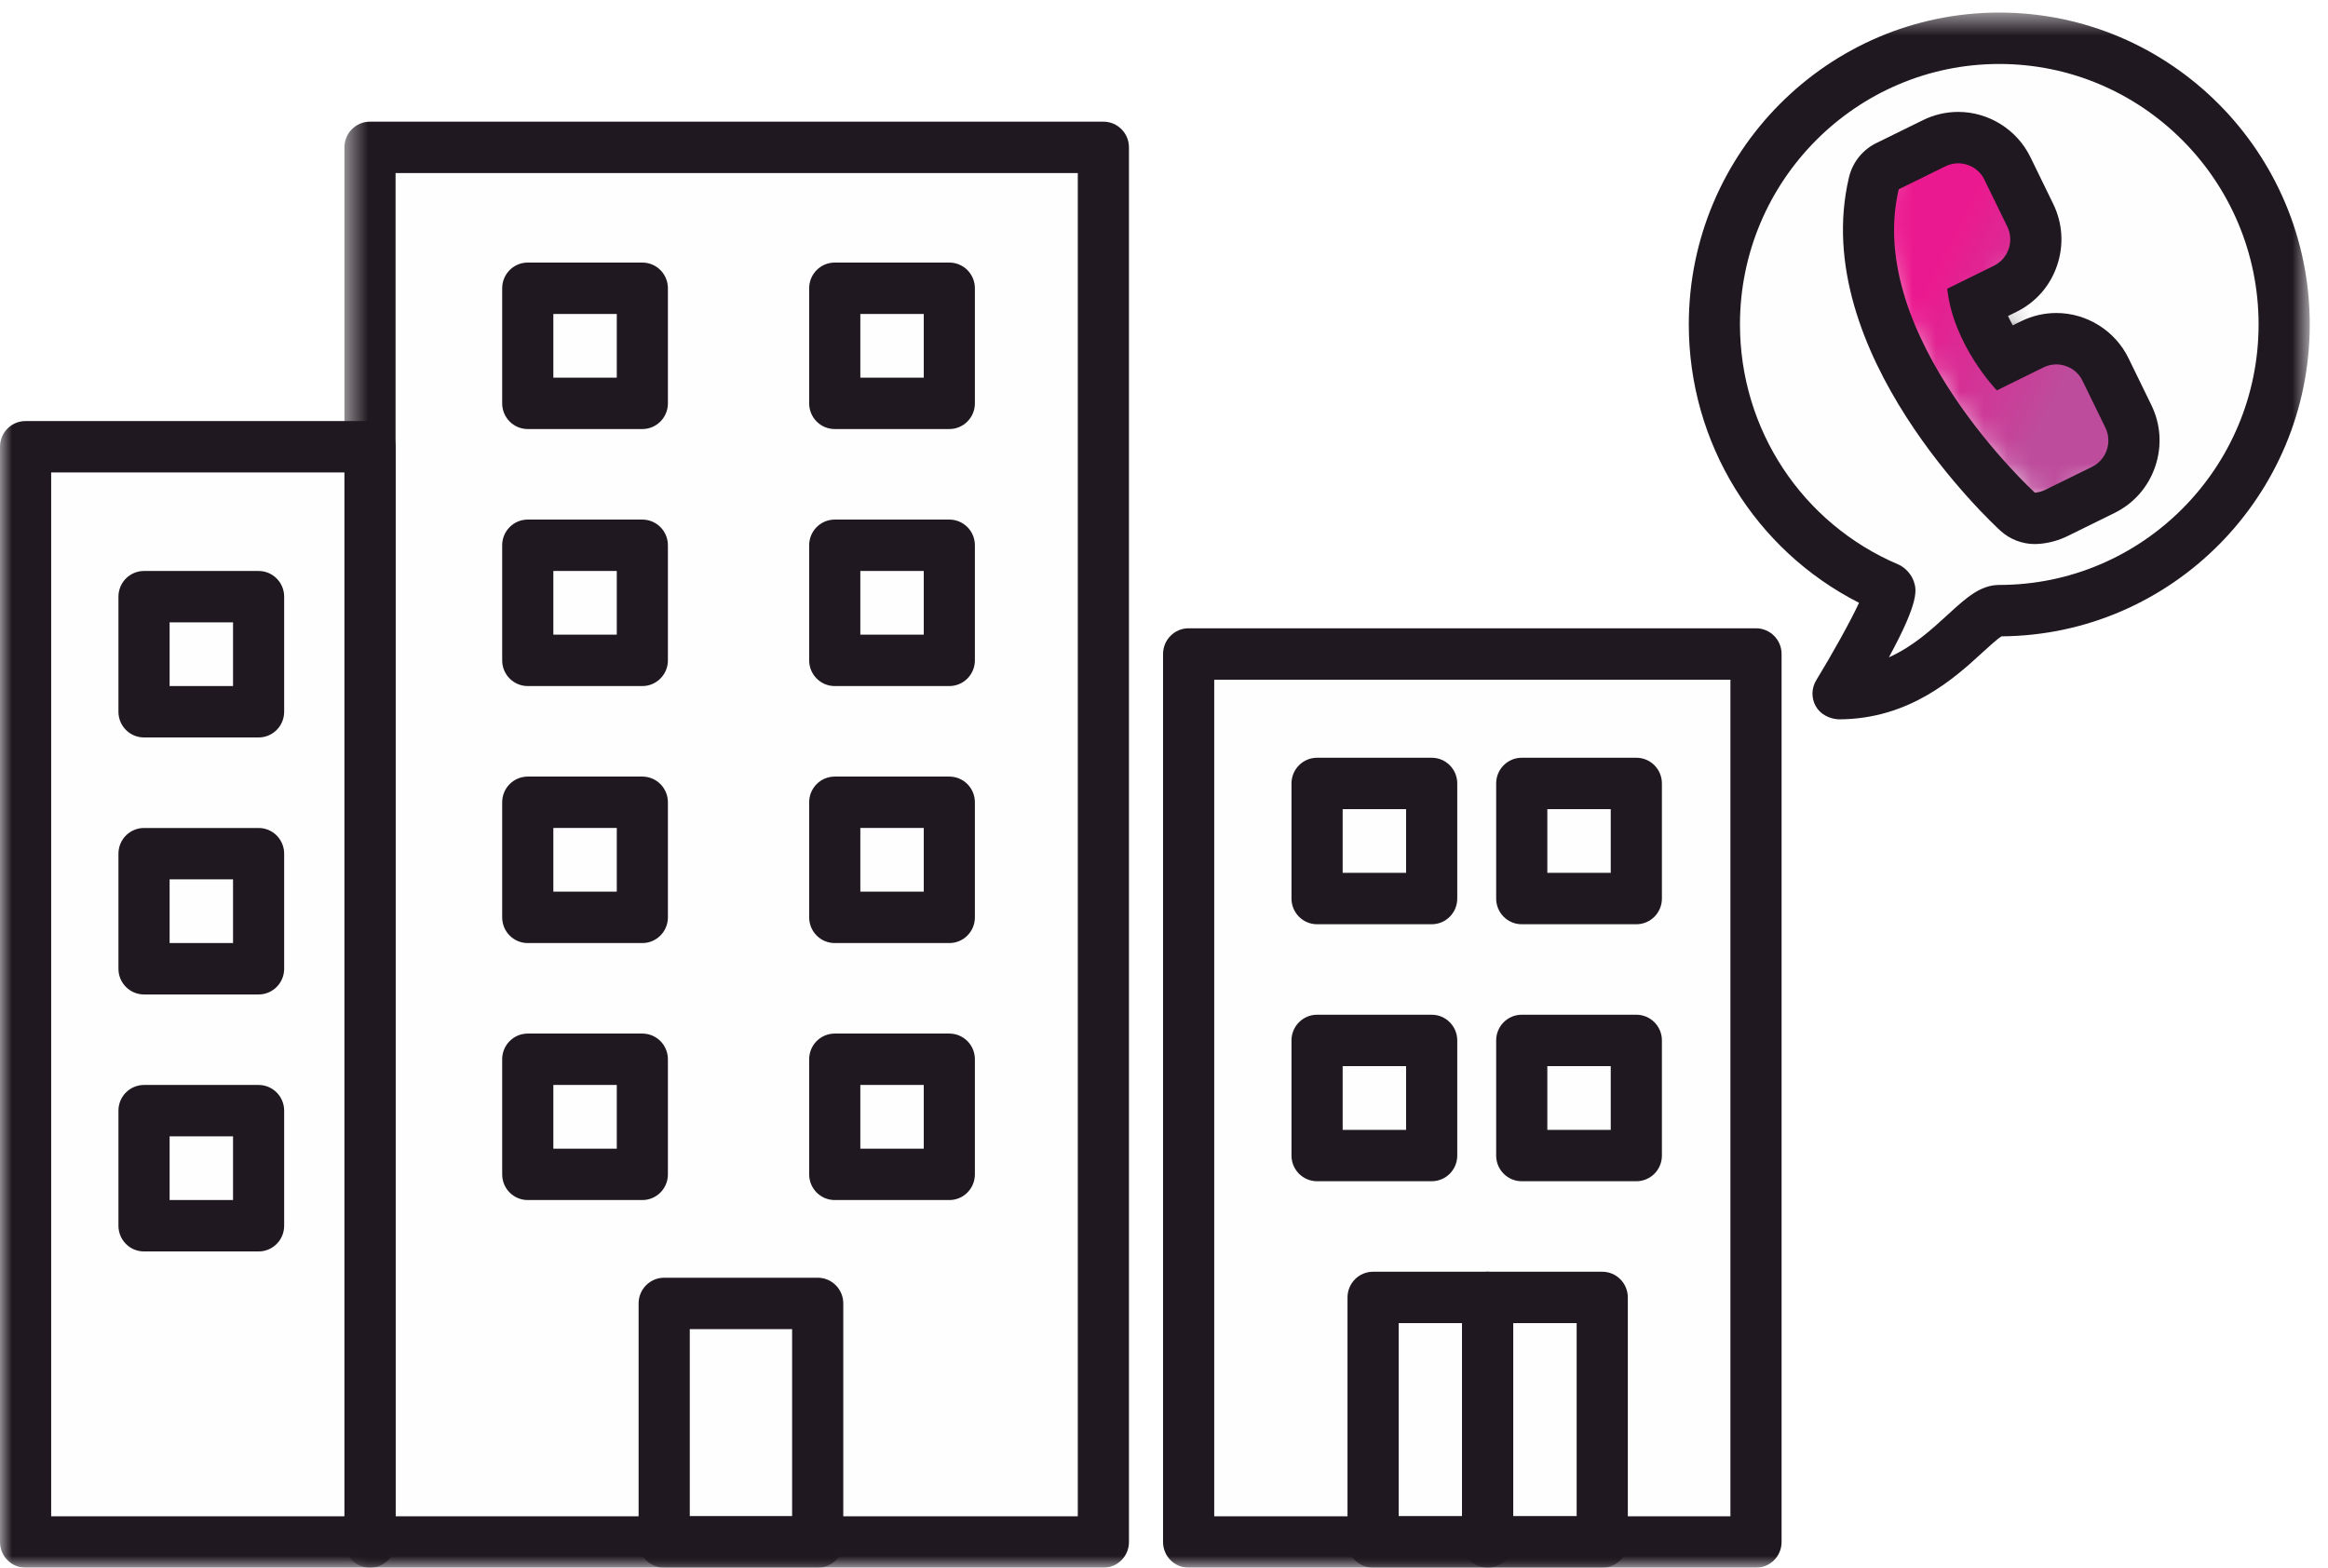 <?xml version="1.0" encoding="UTF-8"?>
<svg width="98px" height="66px" viewBox="0 0 98 66" version="1.1" xmlns="http://www.w3.org/2000/svg" xmlns:xlink="http://www.w3.org/1999/xlink">
    <!-- Generator: Sketch 56.3 (81716) - https://sketch.com -->
    <title>icon-financial-companies</title>
    <desc>Created with Sketch.</desc>
    <defs>
        <polygon id="path-1" points="0.499 0.529 83.231 0.529 83.231 66 0.499 66"></polygon>
        <path d="M2.846,0.608 L1.209,1.387 C1.081,1.447 0.953,1.508 0.827,1.568 L0.827,1.568 C0.548,1.712 0.345,1.965 0.271,2.264 L0.271,2.264 C-1.343,8.885 6.084,15.561 6.401,15.842 L6.401,15.842 C6.602,16.019 6.865,16.117 7.136,16.117 L7.136,16.117 C7.16,16.117 7.183,16.116 7.207,16.115 L7.207,16.115 C7.5,16.096 7.789,16.021 8.059,15.892 L8.059,15.892 L8.228,15.812 C8.848,15.516 9.47,15.219 10.091,14.923 L10.091,14.923 C10.632,14.655 11.037,14.198 11.235,13.636 L11.235,13.636 C11.436,13.061 11.397,12.446 11.124,11.903 L11.124,11.903 L10.148,9.962 C9.761,9.19 8.938,8.689 8.051,8.689 L8.051,8.689 C7.7,8.689 7.347,8.77 7.03,8.92 L7.03,8.92 L5.807,9.503 C5.415,8.986 4.886,8.164 4.623,7.222 L4.623,7.222 L5.873,6.626 C7.027,6.075 7.505,4.712 6.94,3.59 L6.94,3.59 L5.964,1.649 C5.577,0.878 4.754,0.377 3.867,0.377 L3.867,0.377 C3.516,0.377 3.164,0.457 2.846,0.608" id="path-3"></path>
        <linearGradient x1="28.552%" y1="39.558%" x2="72.852%" y2="67.387%" id="linearGradient-5">
            <stop stop-color="#EB198F" offset="0%"></stop>
            <stop stop-color="#BD4C9C" offset="100%"></stop>
        </linearGradient>
        <path d="M2.846,0.608 L1.209,1.387 C1.081,1.447 0.953,1.508 0.827,1.568 L0.827,1.568 C0.548,1.712 0.345,1.965 0.271,2.264 L0.271,2.264 C-1.343,8.885 6.084,15.561 6.401,15.842 L6.401,15.842 C6.602,16.019 6.865,16.117 7.136,16.117 L7.136,16.117 C7.16,16.117 7.183,16.116 7.207,16.115 L7.207,16.115 C7.5,16.096 7.789,16.021 8.059,15.892 L8.059,15.892 L8.228,15.812 C8.848,15.516 9.47,15.219 10.091,14.923 L10.091,14.923 C10.632,14.655 11.037,14.198 11.235,13.636 L11.235,13.636 C11.436,13.061 11.397,12.446 11.124,11.903 L11.124,11.903 L10.148,9.962 C9.761,9.19 8.938,8.689 8.051,8.689 L8.051,8.689 C7.7,8.689 7.347,8.77 7.03,8.92 L7.03,8.92 L5.807,9.503 C5.415,8.986 4.886,8.164 4.623,7.222 L4.623,7.222 L5.873,6.626 C7.027,6.075 7.505,4.712 6.94,3.59 L6.94,3.59 L5.964,1.649 C5.577,0.878 4.754,0.377 3.867,0.377 L3.867,0.377 C3.516,0.377 3.164,0.457 2.846,0.608" id="path-6"></path>
        <filter x="-340.1%" y="-231.9%" width="780.2%" height="589.2%" filterUnits="objectBoundingBox" id="filter-7">
            <feOffset dx="0" dy="2" in="SourceAlpha" result="shadowOffsetOuter1"></feOffset>
            <feGaussianBlur stdDeviation="12.5" in="shadowOffsetOuter1" result="shadowBlurOuter1"></feGaussianBlur>
            <feColorMatrix values="0 0 0 0 0   0 0 0 0 0   0 0 0 0 0  0 0 0 0.2 0" type="matrix" in="shadowBlurOuter1"></feColorMatrix>
        </filter>
        <polygon id="path-8" points="0 66 97.231 66 97.231 0.529 0 0.529"></polygon>
    </defs>
    <g id="Page-1" stroke="none" stroke-width="1" fill="none" fill-rule="evenodd">
        <g id="Assets-Playground" transform="translate(-1103, -1947)">
            <g id="icon-financial-companies" transform="translate(1103, 1947)">
                <polygon id="Fill-1" fill="#FEFEFE" points="16 65 47 65 47 6 16 6"></polygon>
                <g id="Group-8" transform="translate(14, 0)">
                    <mask id="mask-2" fill="white">
                        <use xlink:href="#path-1"></use>
                    </mask>
                    <g id="Clip-3"></g>
                    <path d="M2.652,63.836 L31.371,63.836 L31.371,7.286 L2.652,7.286 L2.652,63.836 Z M32.448,66 L1.576,66 C0.98,66 0.499,65.516 0.499,64.918 L0.499,6.204 C0.499,5.607 0.98,5.122 1.576,5.122 L32.448,5.122 C33.043,5.122 33.525,5.607 33.525,6.204 L33.525,64.918 C33.525,65.516 33.043,66 32.448,66 L32.448,66 Z" id="Fill-2" fill="#201820" mask="url(#mask-2)"></path>
                    <polygon id="Fill-4" fill="#FEFEFE" mask="url(#mask-2)" points="36.037 64.918 59.921 64.918 59.921 27.533 36.037 27.533"></polygon>
                    <path d="M37.114,63.836 L58.844,63.836 L58.844,28.615 L37.114,28.615 L37.114,63.836 Z M59.921,66 L36.037,66 C35.442,66 34.96,65.516 34.96,64.918 L34.96,27.533 C34.96,26.936 35.442,26.451 36.037,26.451 L59.921,26.451 C60.516,26.451 60.998,26.936 60.998,27.533 L60.998,64.918 C60.998,65.516 60.516,66 59.921,66 L59.921,66 Z" id="Fill-5" fill="#201820" mask="url(#mask-2)"></path>
                    <path d="M82.154,13.659 C82.154,20.313 76.785,25.708 70.162,25.708 C69.051,25.708 67.324,29.216 63.376,29.201 C63.376,29.201 65.967,24.961 65.493,24.761 C61.19,22.931 58.17,18.649 58.17,13.659 C58.17,7.006 63.539,1.611 70.162,1.611 C76.785,1.611 82.154,7.006 82.154,13.659" id="Fill-6" fill="#FEFEFE" mask="url(#mask-2)"></path>
                    <path d="M70.162,2.693 C64.143,2.693 59.246,7.613 59.246,13.659 C59.246,18.077 61.863,22.043 65.914,23.765 C66.202,23.887 66.471,24.188 66.567,24.488 C66.673,24.816 66.819,25.28 65.515,27.673 C66.531,27.22 67.314,26.502 67.994,25.878 C68.757,25.178 69.36,24.626 70.162,24.626 C76.181,24.626 81.078,19.706 81.078,13.659 C81.078,7.613 76.181,2.693 70.162,2.693 M63.4,30.284 C63.019,30.265 62.629,30.079 62.434,29.727 C62.244,29.387 62.254,28.969 62.458,28.636 C63.139,27.52 63.892,26.17 64.259,25.378 C59.877,23.151 57.092,18.645 57.092,13.659 C57.092,6.419 62.956,0.529 70.162,0.529 C77.368,0.529 83.232,6.419 83.232,13.659 C83.232,20.866 77.422,26.737 70.26,26.79 C70.086,26.89 69.719,27.226 69.447,27.476 C68.3,28.526 66.385,30.284 63.4,30.284" id="Fill-7" fill="#201820" mask="url(#mask-2)"></path>
                </g>
                <g id="Group-11" transform="translate(79, 5)">
                    <mask id="mask-4" fill="white">
                        <use xlink:href="#path-3"></use>
                    </mask>
                    <g id="Clip-10"></g>
                    <g id="Fill-9" mask="url(#mask-4)">
                        <use fill="black" fill-opacity="1" filter="url(#filter-7)" xlink:href="#path-6"></use>
                        <use fill="url(#linearGradient-5)" fill-rule="evenodd" xlink:href="#path-6"></use>
                    </g>
                </g>
                <g id="Group-35">
                    <path d="M82.434,4.711 L82.433,4.711 C81.923,4.711 81.411,4.83 80.951,5.057 L79.05,5.992 C78.451,6.262 77.992,6.801 77.835,7.466 C76.095,14.821 83.877,22.038 84.209,22.342 C84.612,22.71 85.131,22.905 85.659,22.905 C85.729,22.905 85.798,22.901 85.867,22.895 C86.274,22.859 86.671,22.749 87.044,22.565 L89.016,21.594 C89.825,21.196 90.432,20.505 90.724,19.647 C91.018,18.789 90.961,17.867 90.565,17.055 L89.601,15.078 C89.039,13.923 87.846,13.177 86.564,13.177 C86.053,13.177 85.541,13.297 85.082,13.523 L84.729,13.696 C84.659,13.571 84.592,13.44 84.528,13.305 L84.885,13.129 C85.695,12.731 86.302,12.04 86.594,11.181 C86.887,10.324 86.83,9.402 86.435,8.589 L85.471,6.612 C84.908,5.457 83.716,4.711 82.434,4.711 M82.433,6.875 C82.886,6.875 83.325,7.129 83.536,7.565 L84.5,9.541 C84.796,10.148 84.544,10.888 83.939,11.186 L81.971,12.154 C82.225,14.539 84.057,16.433 84.057,16.433 L84.058,16.436 L86.029,15.465 C86.201,15.381 86.383,15.341 86.564,15.341 C87.017,15.341 87.455,15.595 87.666,16.03 L88.63,18.007 C88.926,18.615 88.674,19.354 88.069,19.652 L86.098,20.622 C85.958,20.69 85.81,20.731 85.661,20.74 L85.659,20.741 C85.659,20.741 78.465,14.163 79.93,7.967 L79.931,7.968 L81.899,7 C82.07,6.915 82.253,6.875 82.433,6.875" id="Fill-12" fill="#201820"></path>
                    <mask id="mask-9" fill="white">
                        <use xlink:href="#path-8"></use>
                    </mask>
                    <g id="Clip-15"></g>
                    <polygon id="Fill-14" fill="#FEFEFE" mask="url(#mask-9)" points="1.077 64.918 15.576 64.918 15.576 18.808 1.077 18.808"></polygon>
                    <path d="M2.154,63.836 L14.499,63.836 L14.499,19.89 L2.154,19.89 L2.154,63.836 Z M15.576,66 L1.077,66 C0.481,66 0,65.516 0,64.918 L0,18.808 C0,18.21 0.481,17.726 1.077,17.726 L15.576,17.726 C16.171,17.726 16.652,18.21 16.652,18.808 L16.652,64.918 C16.652,65.516 16.171,66 15.576,66 L15.576,66 Z" id="Fill-16" fill="#201820" mask="url(#mask-9)"></path>
                    <path d="M29.037,63.836 L33.345,63.836 L33.345,55.956 L29.037,55.956 L29.037,63.836 Z M34.422,66 L27.96,66 C27.365,66 26.883,65.516 26.883,64.918 L26.883,54.874 C26.883,54.276 27.365,53.792 27.96,53.792 L34.422,53.792 C35.017,53.792 35.499,54.276 35.499,54.874 L35.499,64.918 C35.499,65.516 35.017,66 34.422,66 L34.422,66 Z" id="Fill-17" fill="#201820" mask="url(#mask-9)"></path>
                    <path d="M23.294,15.9 L25.964,15.9 L25.964,13.217 L23.294,13.217 L23.294,15.9 Z M27.039,18.063 L22.217,18.063 C21.621,18.063 21.14,17.58 21.14,16.981 L21.14,12.136 C21.14,11.538 21.621,11.054 22.217,11.054 L27.039,11.054 C27.635,11.054 28.116,11.538 28.116,12.136 L28.116,16.981 C28.116,17.58 27.635,18.063 27.039,18.063 L27.039,18.063 Z" id="Fill-18" fill="#201820" mask="url(#mask-9)"></path>
                    <path d="M36.217,15.9 L38.887,15.9 L38.887,13.217 L36.217,13.217 L36.217,15.9 Z M39.962,18.063 L35.14,18.063 C34.544,18.063 34.063,17.58 34.063,16.981 L34.063,12.136 C34.063,11.538 34.544,11.054 35.14,11.054 L39.962,11.054 C40.558,11.054 41.039,11.538 41.039,12.136 L41.039,16.981 C41.039,17.58 40.558,18.063 39.962,18.063 L39.962,18.063 Z" id="Fill-19" fill="#201820" mask="url(#mask-9)"></path>
                    <path d="M23.294,26.719 L25.964,26.719 L25.964,24.037 L23.294,24.037 L23.294,26.719 Z M27.039,28.883 L22.217,28.883 C21.621,28.883 21.14,28.399 21.14,27.801 L21.14,22.956 C21.14,22.358 21.621,21.874 22.217,21.874 L27.039,21.874 C27.635,21.874 28.116,22.358 28.116,22.956 L28.116,27.801 C28.116,28.399 27.635,28.883 27.039,28.883 L27.039,28.883 Z" id="Fill-20" fill="#201820" mask="url(#mask-9)"></path>
                    <path d="M36.217,26.719 L38.887,26.719 L38.887,24.037 L36.217,24.037 L36.217,26.719 Z M39.962,28.883 L35.14,28.883 C34.544,28.883 34.063,28.399 34.063,27.801 L34.063,22.956 C34.063,22.358 34.544,21.874 35.14,21.874 L39.962,21.874 C40.558,21.874 41.039,22.358 41.039,22.956 L41.039,27.801 C41.039,28.399 40.558,28.883 39.962,28.883 L39.962,28.883 Z" id="Fill-21" fill="#201820" mask="url(#mask-9)"></path>
                    <path d="M23.294,37.539 L25.964,37.539 L25.964,34.857 L23.294,34.857 L23.294,37.539 Z M27.039,39.703 L22.217,39.703 C21.621,39.703 21.14,39.219 21.14,38.621 L21.14,33.776 C21.14,33.177 21.621,32.694 22.217,32.694 L27.039,32.694 C27.635,32.694 28.116,33.177 28.116,33.776 L28.116,38.621 C28.116,39.219 27.635,39.703 27.039,39.703 L27.039,39.703 Z" id="Fill-22" fill="#201820" mask="url(#mask-9)"></path>
                    <path d="M36.217,37.539 L38.887,37.539 L38.887,34.857 L36.217,34.857 L36.217,37.539 Z M39.962,39.703 L35.14,39.703 C34.544,39.703 34.063,39.219 34.063,38.621 L34.063,33.776 C34.063,33.177 34.544,32.694 35.14,32.694 L39.962,32.694 C40.558,32.694 41.039,33.177 41.039,33.776 L41.039,38.621 C41.039,39.219 40.558,39.703 39.962,39.703 L39.962,39.703 Z" id="Fill-23" fill="#201820" mask="url(#mask-9)"></path>
                    <path d="M23.294,48.359 L25.964,48.359 L25.964,45.676 L23.294,45.676 L23.294,48.359 Z M27.039,50.522 L22.217,50.522 C21.621,50.522 21.14,50.039 21.14,49.44 L21.14,44.595 C21.14,43.997 21.621,43.513 22.217,43.513 L27.039,43.513 C27.635,43.513 28.116,43.997 28.116,44.595 L28.116,49.44 C28.116,50.039 27.635,50.522 27.039,50.522 L27.039,50.522 Z" id="Fill-24" fill="#201820" mask="url(#mask-9)"></path>
                    <path d="M36.217,48.359 L38.887,48.359 L38.887,45.676 L36.217,45.676 L36.217,48.359 Z M39.962,50.522 L35.14,50.522 C34.544,50.522 34.063,50.039 34.063,49.44 L34.063,44.595 C34.063,43.997 34.544,43.513 35.14,43.513 L39.962,43.513 C40.558,43.513 41.039,43.997 41.039,44.595 L41.039,49.44 C41.039,50.039 40.558,50.522 39.962,50.522 L39.962,50.522 Z" id="Fill-25" fill="#201820" mask="url(#mask-9)"></path>
                    <path d="M7.14,28.883 L9.81,28.883 L9.81,26.201 L7.14,26.201 L7.14,28.883 Z M10.886,31.047 L6.063,31.047 C5.468,31.047 4.986,30.563 4.986,29.965 L4.986,25.12 C4.986,24.522 5.468,24.038 6.063,24.038 L10.886,24.038 C11.481,24.038 11.962,24.522 11.962,25.12 L11.962,29.965 C11.962,30.563 11.481,31.047 10.886,31.047 L10.886,31.047 Z" id="Fill-26" fill="#201820" mask="url(#mask-9)"></path>
                    <path d="M7.14,39.703 L9.81,39.703 L9.81,37.021 L7.14,37.021 L7.14,39.703 Z M10.886,41.867 L6.063,41.867 C5.468,41.867 4.986,41.383 4.986,40.785 L4.986,35.94 C4.986,35.341 5.468,34.858 6.063,34.858 L10.886,34.858 C11.481,34.858 11.962,35.341 11.962,35.94 L11.962,40.785 C11.962,41.383 11.481,41.867 10.886,41.867 L10.886,41.867 Z" id="Fill-27" fill="#201820" mask="url(#mask-9)"></path>
                    <path d="M7.14,50.522 L9.81,50.522 L9.81,47.84 L7.14,47.84 L7.14,50.522 Z M10.886,52.686 L6.063,52.686 C5.468,52.686 4.986,52.203 4.986,51.604 L4.986,46.759 C4.986,46.161 5.468,45.677 6.063,45.677 L10.886,45.677 C11.481,45.677 11.962,46.161 11.962,46.759 L11.962,51.604 C11.962,52.203 11.481,52.686 10.886,52.686 L10.886,52.686 Z" id="Fill-28" fill="#201820" mask="url(#mask-9)"></path>
                    <path d="M56.521,36.747 L59.191,36.747 L59.191,34.065 L56.521,34.065 L56.521,36.747 Z M60.268,38.911 L55.444,38.911 C54.85,38.911 54.367,38.427 54.367,37.829 L54.367,32.983 C54.367,32.385 54.85,31.901 55.444,31.901 L60.268,31.901 C60.863,31.901 61.345,32.385 61.345,32.983 L61.345,37.829 C61.345,38.427 60.863,38.911 60.268,38.911 L60.268,38.911 Z" id="Fill-29" fill="#201820" mask="url(#mask-9)"></path>
                    <path d="M56.521,47.567 L59.191,47.567 L59.191,44.884 L56.521,44.884 L56.521,47.567 Z M60.268,49.73 L55.444,49.73 C54.85,49.73 54.367,49.247 54.367,48.648 L54.367,43.802 C54.367,43.205 54.85,42.72 55.444,42.72 L60.268,42.72 C60.863,42.72 61.345,43.205 61.345,43.802 L61.345,48.648 C61.345,49.247 60.863,49.73 60.268,49.73 L60.268,49.73 Z" id="Fill-30" fill="#201820" mask="url(#mask-9)"></path>
                    <path d="M63.701,63.836 L66.371,63.836 L66.371,55.704 L63.701,55.704 L63.701,63.836 Z M67.448,66 L62.624,66 C62.03,66 61.547,65.516 61.547,64.918 L61.547,54.622 C61.547,54.025 62.03,53.54 62.624,53.54 L67.448,53.54 C68.043,53.54 68.525,54.025 68.525,54.622 L68.525,64.918 C68.525,65.516 68.043,66 67.448,66 L67.448,66 Z" id="Fill-31" fill="#201820" mask="url(#mask-9)"></path>
                    <path d="M58.879,63.836 L61.548,63.836 L61.548,55.704 L58.879,55.704 L58.879,63.836 Z M62.624,66 L57.802,66 C57.206,66 56.725,65.516 56.725,64.918 L56.725,54.622 C56.725,54.025 57.206,53.54 57.802,53.54 L62.624,53.54 C63.22,53.54 63.701,54.025 63.701,54.622 L63.701,64.918 C63.701,65.516 63.22,66 62.624,66 L62.624,66 Z" id="Fill-32" fill="#201820" mask="url(#mask-9)"></path>
                    <path d="M65.137,36.747 L67.806,36.747 L67.806,34.065 L65.137,34.065 L65.137,36.747 Z M68.883,38.911 L64.06,38.911 C63.465,38.911 62.983,38.427 62.983,37.829 L62.983,32.983 C62.983,32.385 63.465,31.901 64.06,31.901 L68.883,31.901 C69.479,31.901 69.96,32.385 69.96,32.983 L69.96,37.829 C69.96,38.427 69.479,38.911 68.883,38.911 L68.883,38.911 Z" id="Fill-33" fill="#201820" mask="url(#mask-9)"></path>
                    <path d="M65.137,47.567 L67.806,47.567 L67.806,44.884 L65.137,44.884 L65.137,47.567 Z M68.883,49.73 L64.06,49.73 C63.465,49.73 62.983,49.247 62.983,48.648 L62.983,43.802 C62.983,43.205 63.465,42.72 64.06,42.72 L68.883,42.72 C69.479,42.72 69.96,43.205 69.96,43.802 L69.96,48.648 C69.96,49.247 69.479,49.73 68.883,49.73 L68.883,49.73 Z" id="Fill-34" fill="#201820" mask="url(#mask-9)"></path>
                </g>
            </g>
        </g>
    </g>
</svg>
